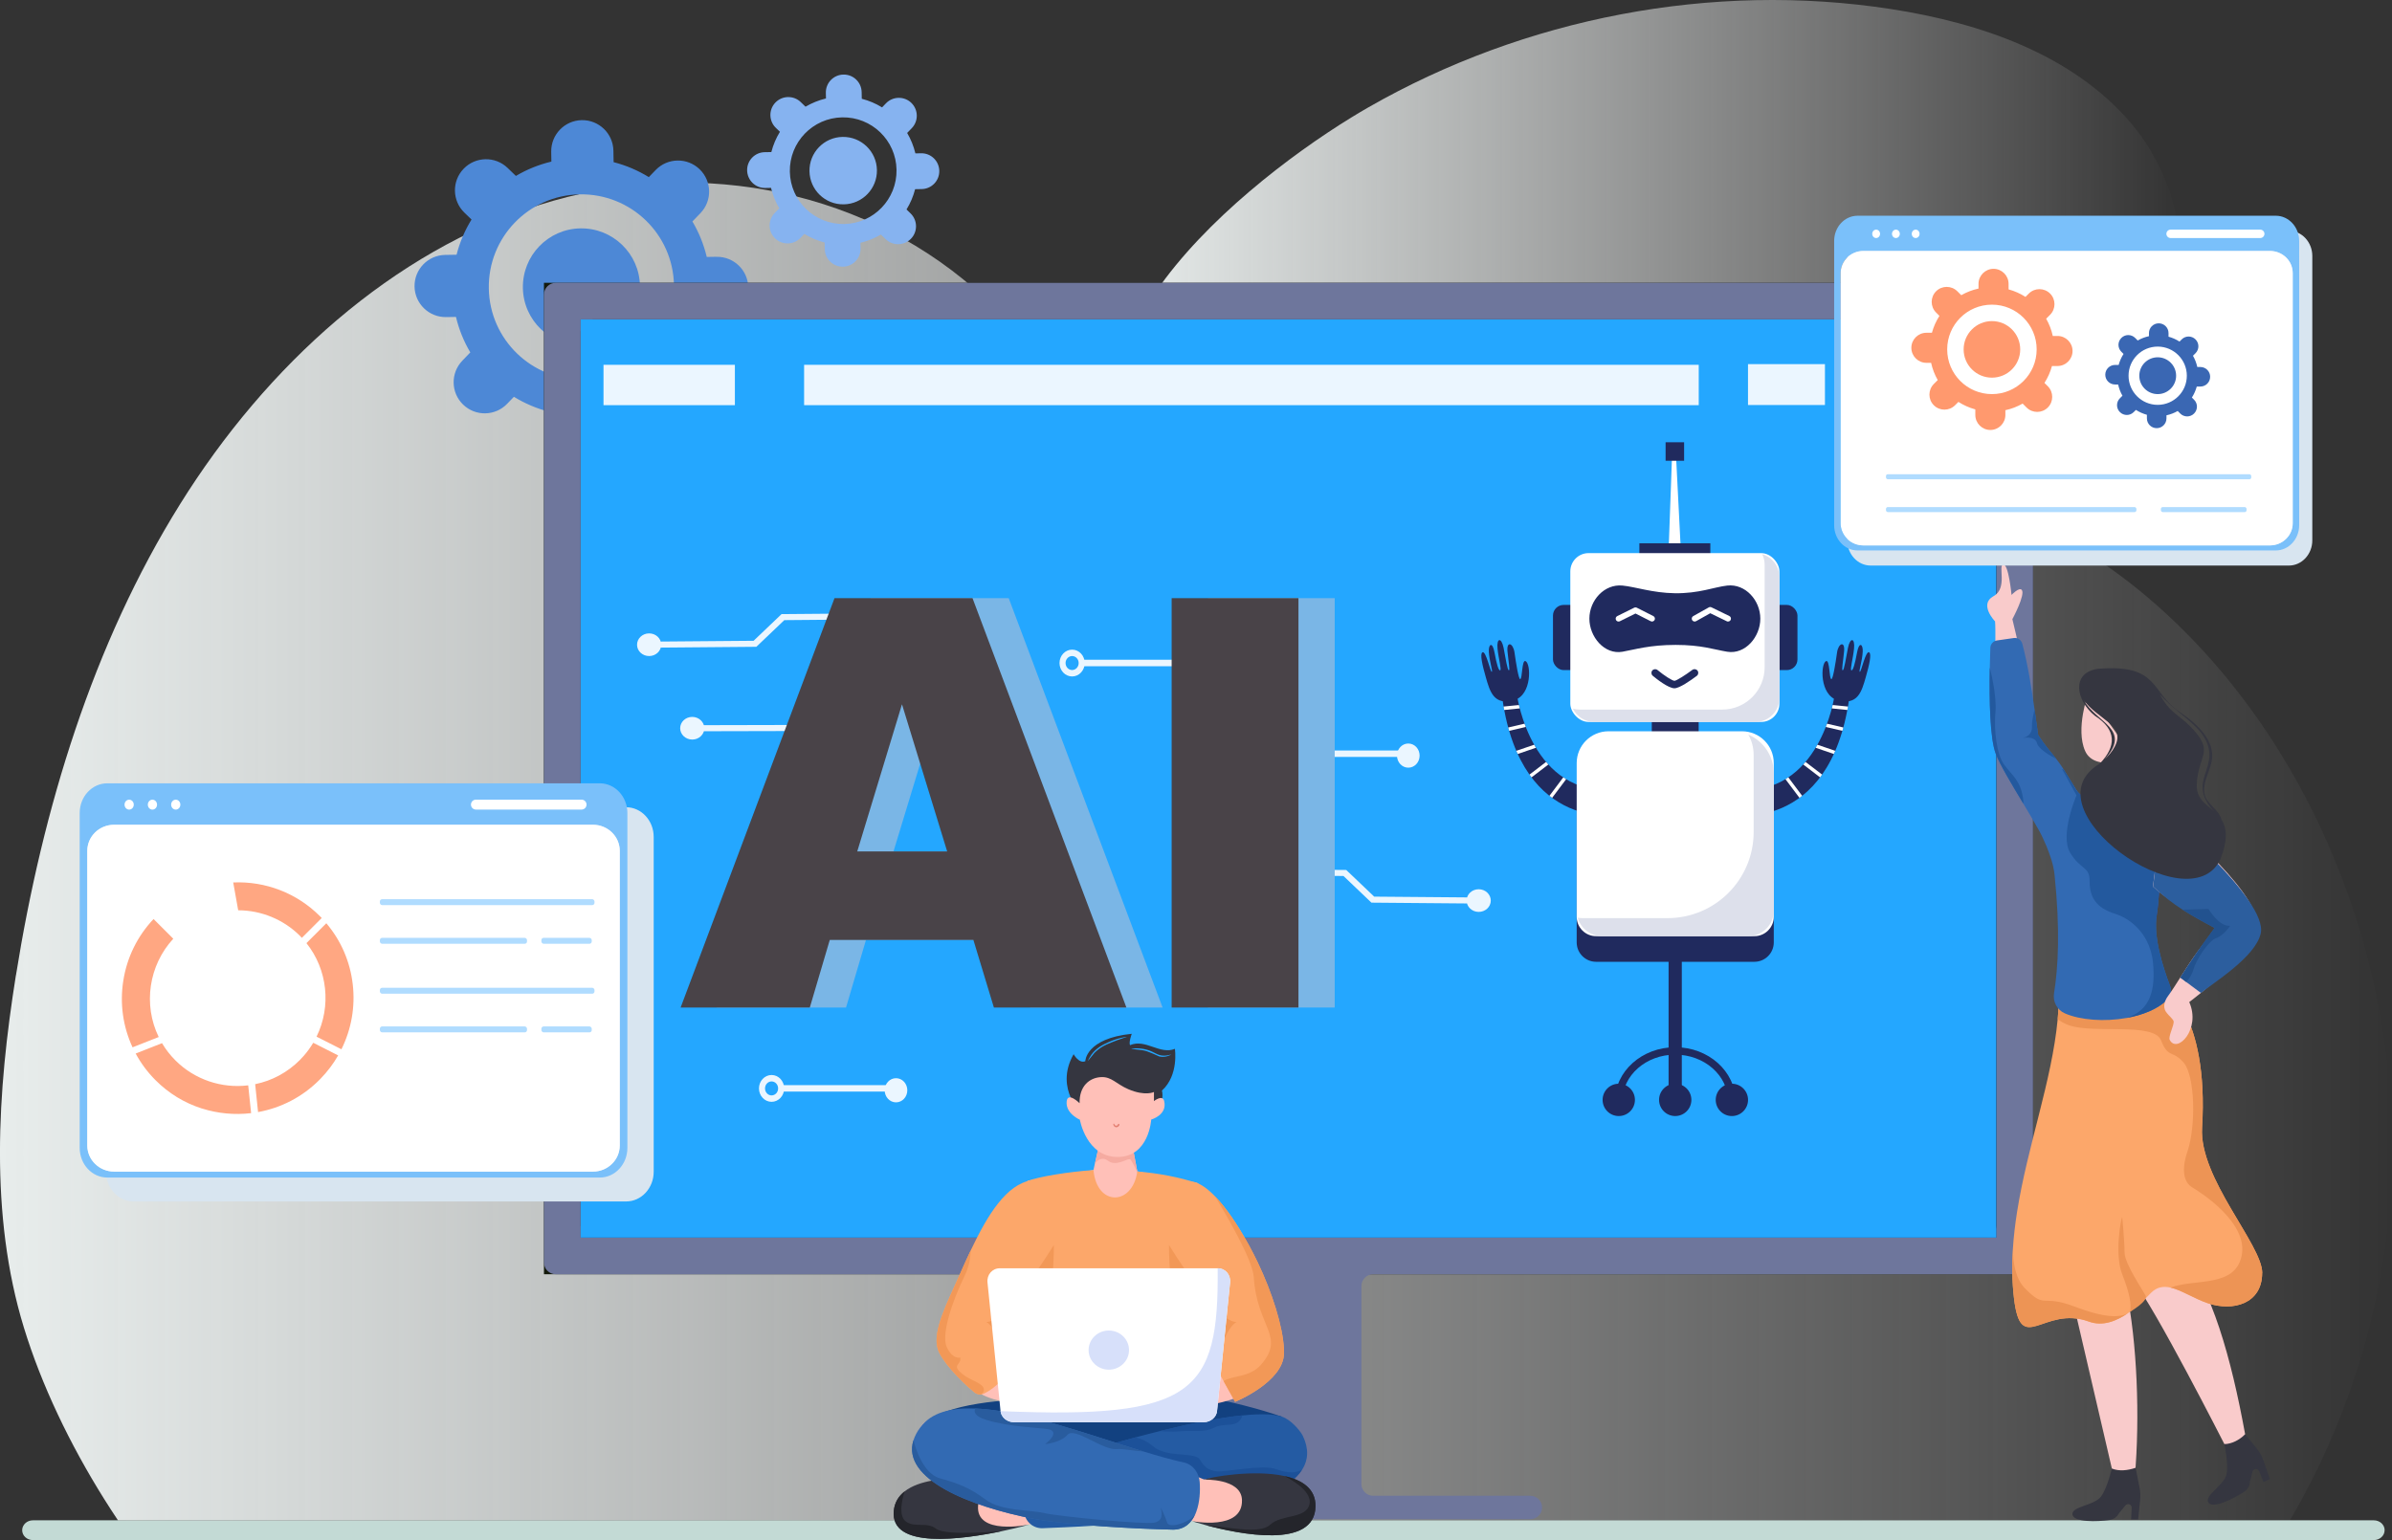 <?xml version="1.0" encoding="UTF-8"?>
<svg xmlns="http://www.w3.org/2000/svg" xmlns:xlink="http://www.w3.org/1999/xlink" viewBox="0 0 591.91 381.22">
  <rect x="0" y="0" width="591.91" height="381.22" fill="#333333" stroke="none"/>
  <defs>
    <style>
      .cls-1 {
        fill: #326ab3;
      }

      .cls-2 {
        fill: #dde0eb;
      }

      .cls-3 {
        fill: #3a67b3;
      }

      .cls-4 {
        fill: #24252b;
      }

      .cls-5 {
        fill: #23599e;
      }

      .cls-6 {
        fill: #7ab6e6;
      }

      .cls-7 {
        fill: url(#linear-gradient-2);
      }

      .cls-8 {
        fill: #c4626e;
      }

      .cls-9 {
        fill: #ffc0b8;
      }

      .cls-10 {
        fill: #fff;
      }

      .cls-11 {
        fill: #3e3279;
      }

      .cls-12 {
        fill: #7ac0fa;
      }

      .cls-13 {
        fill: #141a0c;
      }

      .cls-14 {
        fill: #86b3f0;
      }

      .cls-15, .cls-16 {
        fill: #ebf6ff;
      }

      .cls-17 {
        fill: #f5aba1;
      }

      .cls-18 {
        fill: #202a5e;
      }

      .cls-19 {
        fill: #b0dcff;
      }

      .cls-20 {
        fill: #245ba3;
      }

      .cls-21 {
        fill: #295c9e;
      }

      .cls-22 {
        fill: #1c5199;
      }

      .cls-23 {
        fill: #f9cbcb;
      }

      .cls-24 {
        isolation: isolate;
      }

      .cls-25 {
        fill: #4d88d6;
      }

      .cls-26 {
        fill: #124180;
      }

      .cls-27 {
        fill: #c3dad5;
      }

      .cls-28 {
        fill: #22528f;
      }

      .cls-29 {
        fill: #494348;
      }

      .cls-30 {
        fill: #6e769c;
      }

      .cls-31 {
        fill: #fca76a;
      }

      .cls-16 {
        mix-blend-mode: screen;
      }

      .cls-32 {
        fill: #d8e5f0;
        mix-blend-mode: multiply;
      }

      .cls-33 {
        fill: #2c5e9e;
      }

      .cls-34 {
        fill: #24a7ff;
      }

      .cls-35 {
        fill: #d7e0fa;
      }

      .cls-36 {
        fill: #ff996e;
      }

      .cls-37 {
        fill: #ed9455;
      }

      .cls-38 {
        fill: #e37f72;
      }

      .cls-39 {
        fill: url(#linear-gradient);
      }

      .cls-40 {
        fill: #ffa782;
      }

      .cls-41 {
        fill: #f29857;
      }

      .cls-42 {
        fill: #353640;
      }
    </style>
    <linearGradient id="linear-gradient" x1="-3441.99" y1="68.97" x2="-3705.67" y2="68.97" gradientTransform="translate(-3165.95) rotate(-180) scale(1 -1)" gradientUnits="userSpaceOnUse">
      <stop offset="0" stop-color="#e8edec"/>
      <stop offset="1" stop-color="#fff" stop-opacity="0"/>
    </linearGradient>
    <linearGradient id="linear-gradient-2" x1="-3165.95" y1="210.77" x2="-3757.86" y2="210.77" xlink:href="#linear-gradient"/>
  </defs>
  <g class="cls-24">
    <g id="Layer_2" data-name="Layer 2">
      <g id="Responsible_Use_of_Generative_AI" data-name="Responsible Use of Generative AI">
        <g>
          <g>
            <path class="cls-27" d="M590.08,378.77c0,.69-.3,1.29-.79,1.74-.48.43-1.13.7-1.86.7H8.14c-1.47,0-2.65-1.08-2.65-2.45,0-.67.3-1.28.78-1.73.48-.44,1.14-.71,1.87-.71h579.29c1.47,0,2.66,1.1,2.66,2.44Z"/>
            <path class="cls-39" d="M484.51,104.92c-16.07-.88-32.06-4.63-48.1-3.29-17.17,1.43-33.3,8.62-48.82,16.11-15.52,7.49-31.09,15.5-48.02,18.78-16.93,3.28-35.78,1.19-49.07-9.81-40.49-33.49,13.84-79.18,43.94-97.66h0c1.41-.87,2.78-1.68,4.07-2.42C377.27,4.39,423.74-4.59,467.92,2.24c22.1,3.42,44.78,11.16,59.34,28.16,14.55,17.02,17.74,45.16,2.12,61.19-11.25,11.55-28.8,14.21-44.88,13.33Z"/>
            <path class="cls-7" d="M3.95,241.4c6.61-41.32,19.06-82.03,40.58-116.56,21.51-34.54,52.62-62.59,89.02-74.13,36.4-11.54,78.01-5.12,107.71,20.89,20.11,17.61,33.68,42.58,50.56,63.97,16.87,21.38,39.86,40.33,65.45,38.75,34.56-2.12,58.97-39.76,92.33-50,27.35-8.39,56.99,3.2,79.84,21.87,40.97,33.49,65.18,90.71,62.24,147.05-1.42,27.44-9.27,54.26-22.04,77.79-.97,1.78-1.97,3.55-3,5.3H29.2c-1.17-1.74-2.31-3.52-3.43-5.3-8.53-13.62-15.52-28.26-19.85-42.39-8.58-28.01-6.56-58.6-1.98-87.25Z"/>
          </g>
          <g>
            <g>
              <path class="cls-25" d="M177.32,63.56l-2.43.04c-.75-3.13-1.95-6.09-3.55-8.78l1.98-2.05c2.95-3.06,2.86-7.93-.2-10.88-3.06-2.95-7.93-2.86-10.88.2l-1.69,1.75c-2.68-1.65-5.6-2.91-8.71-3.7,0,0,0,0,0,0l-.05-2.84c-.08-4.25-3.58-7.63-7.83-7.56-4.25.08-7.63,3.58-7.56,7.83l.04,2.43c-3.13.75-6.09,1.95-8.78,3.55l-2.05-1.98c-3.06-2.95-7.93-2.86-10.88.2-2.95,3.06-2.86,7.93.2,10.88l1.75,1.69c-1.65,2.68-2.91,5.6-3.7,8.71,0,0,0,0,0,0l-2.84.05c-4.25.08-7.63,3.58-7.56,7.83.08,4.25,3.58,7.63,7.83,7.56l2.42-.04c.75,3.13,1.95,6.09,3.55,8.78l-1.97,2.05c-2.95,3.06-2.86,7.93.2,10.88,3.06,2.95,7.93,2.86,10.88-.2l1.68-1.74s0,0,0,0c2.68,1.64,5.61,2.9,8.72,3.7l.05,2.84c.08,4.25,3.58,7.63,7.83,7.56,4.25-.08,7.63-3.58,7.56-7.83l-.04-2.42c3.13-.75,6.09-1.95,8.78-3.55l2.05,1.97c3.06,2.95,7.93,2.86,10.88-.2,2.95-3.06,2.86-7.93-.2-10.88l-1.74-1.68s0,0,0,0c1.64-2.68,2.9-5.61,3.7-8.72l2.84-.05c4.25-.08,7.63-3.58,7.56-7.83-.08-4.25-3.58-7.63-7.83-7.56ZM166.78,70.61c.23,12.65-9.85,23.1-22.5,23.32-12.65.23-23.1-9.85-23.32-22.5-.23-12.66,9.85-23.1,22.5-23.32,12.65-.23,23.1,9.84,23.32,22.5Z"/>
              <path class="cls-25" d="M129.39,71.28c.14,8,6.74,14.36,14.74,14.22,8-.14,14.37-6.74,14.23-14.74-.14-8-6.75-14.37-14.75-14.23-8,.14-14.36,6.75-14.22,14.75Z"/>
            </g>
            <g>
              <path class="cls-14" d="M227.92,37.94l-1.4.03c-.43-1.8-1.13-3.51-2.04-5.06l1.14-1.18c1.7-1.76,1.65-4.57-.11-6.27-1.76-1.7-4.57-1.65-6.27.11l-.97,1.01c-1.54-.95-3.23-1.67-5.02-2.13,0,0,0,0,0,0l-.03-1.64c-.04-2.45-2.06-4.4-4.51-4.35-2.45.04-4.4,2.06-4.35,4.51l.03,1.4c-1.8.43-3.51,1.13-5.06,2.04l-1.18-1.14c-1.76-1.7-4.57-1.65-6.27.11-1.7,1.76-1.65,4.57.11,6.27l1.01.97c-.95,1.54-1.67,3.23-2.13,5.02,0,0,0,0,0,0l-1.64.03c-2.45.04-4.4,2.06-4.35,4.51s2.06,4.4,4.51,4.35l1.4-.03c.43,1.8,1.13,3.51,2.04,5.06l-1.14,1.18c-1.7,1.76-1.65,4.57.11,6.27,1.76,1.7,4.57,1.65,6.27-.11l.97-1s0,0,0,0c1.54.95,3.23,1.67,5.02,2.13l.03,1.63c.04,2.45,2.06,4.4,4.51,4.35,2.45-.04,4.4-2.06,4.35-4.51l-.03-1.4c1.8-.43,3.51-1.13,5.06-2.04l1.18,1.14c1.76,1.7,4.57,1.65,6.27-.11,1.7-1.76,1.65-4.57-.11-6.27l-1-.97s0,0,0,0c.95-1.54,1.67-3.23,2.13-5.02l1.63-.03c2.45-.04,4.4-2.06,4.35-4.51-.04-2.45-2.06-4.4-4.51-4.35ZM221.85,42.01c.13,7.29-5.67,13.31-12.96,13.44-7.29.13-13.31-5.67-13.44-12.96-.13-7.29,5.67-13.31,12.96-13.44,7.29-.13,13.31,5.67,13.44,12.96Z"/>
              <path class="cls-14" d="M200.31,42.39c.08,4.61,3.88,8.28,8.49,8.19,4.61-.08,8.28-3.88,8.2-8.49-.08-4.61-3.89-8.28-8.5-8.2-4.61.08-8.28,3.89-8.19,8.5Z"/>
            </g>
            <g>
              <rect class="cls-13" x="134.6" y="70" width="368.48" height="245.41"/>
              <path class="cls-30" d="M503.08,312.5V72.91c0-1.6-1.3-2.9-2.9-2.9H137.51c-1.6,0-2.9,1.3-2.9,2.9v239.6c0,1.6,1.3,2.9,2.9,2.9h160.4c1.6,0,2.9,1.3,2.9,2.9v49.03c0,1.6-1.3,2.9-2.9,2.9h-38.9c-1.6,0-2.9,1.3-2.9,2.9h0c0,1.6,1.3,2.9,2.9,2.9h119.68c1.6,0,2.9-1.3,2.9-2.9h0c0-1.6-1.3-2.9-2.9-2.9h-38.9c-1.6,0-2.9-1.3-2.9-2.9v-49.03c0-1.6,1.3-2.9,2.9-2.9h160.4c1.6,0,2.9-1.3,2.9-2.9ZM146.6,79.06h344.49c1.6,0,2.9,1.3,2.9,2.9v221.47c0,1.6-1.3,2.9-2.9,2.9H146.6c-1.6,0-2.9-1.3-2.9-2.9V81.97c0-1.6,1.3-2.9,2.9-2.9Z"/>
              <rect class="cls-18" x="143.69" y="79.06" width="350.3" height="227.28"/>
              <rect class="cls-34" x="143.69" y="79.06" width="350.3" height="227.28"/>
              <g>
                <path class="cls-15" d="M205.47,180.18c0,.41-.61.75-1.35.75l-30.06.07c-.75,0-1.36-.33-1.36-.75,0-.41.61-.75,1.35-.75l30.06-.07c.75,0,1.36.33,1.36.75Z"/>
                <path class="cls-15" d="M171.31,183.06c-1.65,0-2.99-1.25-3-2.8,0-1.55,1.33-2.81,2.98-2.81,1.65,0,2.99,1.25,3,2.8,0,1.55-1.33,2.81-2.98,2.81Z"/>
              </g>
              <g>
                <path class="cls-15" d="M314.24,215.93c0-.41.36-.75.81-.74l18.08.15,6.92,6.6,22.87.19c.44,0,.8.34.79.76,0,.41-.36.75-.81.74l-23.53-.2-6.92-6.6-17.42-.15c-.44,0-.8-.34-.79-.76Z"/>
                <path class="cls-15" d="M365.93,220.11c1.65.01,2.98,1.28,2.97,2.83s-1.36,2.79-3.01,2.78c-1.65-.01-2.98-1.28-2.97-2.83s1.36-2.79,3.01-2.78Z"/>
              </g>
              <g>
                <path class="cls-15" d="M212.29,152.6c0-.41-.36-.75-.81-.74l-18.08.15-6.92,6.6-22.87.19c-.44,0-.8.34-.79.76,0,.41.36.75.81.74l23.53-.2,6.92-6.6,17.42-.15c.44,0,.8-.34.79-.76Z"/>
                <path class="cls-15" d="M160.61,156.78c-1.65.01-2.98,1.28-2.97,2.83s1.36,2.79,3.01,2.78c1.65-.01,2.98-1.28,2.97-2.83s-1.36-2.79-3.01-2.78Z"/>
              </g>
              <g>
                <path class="cls-15" d="M219.61,270.2h-25.75c-.41,0-.75-.36-.75-.8s.34-.8.75-.8h25.75c.41,0,.75.36.75.8s-.34.8-.75.8Z"/>
                <path class="cls-15" d="M218.92,269.87c0-1.65,1.25-2.99,2.8-2.99s2.8,1.34,2.8,2.99-1.25,2.99-2.8,2.99-2.8-1.34-2.8-2.99Z"/>
                <path class="cls-15" d="M190.93,272.73c-1.72,0-3.12-1.49-3.12-3.32s1.4-3.32,3.12-3.32,3.12,1.49,3.12,3.32-1.4,3.32-3.12,3.32ZM190.93,267.68c-.89,0-1.62.77-1.62,1.73s.73,1.73,1.62,1.73,1.62-.77,1.62-1.73-.73-1.73-1.62-1.73Z"/>
              </g>
              <g>
                <path class="cls-15" d="M346.39,187.36h-25.75c-.41,0-.75-.36-.75-.8s.34-.8.75-.8h25.75c.41,0,.75.36.75.8s-.34.8-.75.8Z"/>
                <path class="cls-15" d="M345.69,187.03c0-1.65,1.25-2.99,2.8-2.99s2.8,1.34,2.8,2.99-1.25,2.99-2.8,2.99-2.8-1.34-2.8-2.99Z"/>
                <path class="cls-15" d="M317.7,189.89c-1.72,0-3.12-1.49-3.12-3.32s1.4-3.32,3.12-3.32,3.12,1.49,3.12,3.32-1.4,3.32-3.12,3.32ZM317.7,184.84c-.89,0-1.62.77-1.62,1.73s.73,1.73,1.62,1.73,1.62-.77,1.62-1.73-.73-1.73-1.62-1.73Z"/>
              </g>
              <g>
                <path class="cls-15" d="M293.99,164.91h-25.75c-.41,0-.75-.36-.75-.8s.34-.8.75-.8h25.75c.41,0,.75.36.75.8s-.34.8-.75.8Z"/>
                <ellipse class="cls-15" cx="296.09" cy="164.58" rx="2.8" ry="2.99"/>
                <path class="cls-15" d="M265.3,167.44c-1.72,0-3.12-1.49-3.12-3.32s1.4-3.32,3.12-3.32,3.12,1.49,3.12,3.32-1.4,3.32-3.12,3.32ZM265.3,162.39c-.89,0-1.62.77-1.62,1.73s.73,1.73,1.62,1.73,1.62-.77,1.62-1.73-.73-1.73-1.62-1.73Z"/>
              </g>
              <g>
                <rect class="cls-16" x="149.34" y="90.3" width="32.51" height="9.99"/>
                <rect class="cls-16" x="198.98" y="90.3" width="221.38" height="9.99"/>
                <rect class="cls-16" x="432.55" y="90.13" width="19.04" height="10.12"/>
                <rect class="cls-16" x="458.56" y="90.27" width="23.64" height="2.18"/>
                <rect class="cls-16" x="458.56" y="94.44" width="23.64" height="2.18"/>
                <rect class="cls-16" x="458.56" y="98.61" width="23.64" height="2.18"/>
              </g>
              <g>
                <rect class="cls-18" x="408.74" y="176.57" width="11.6" height="7.37"/>
                <rect class="cls-18" x="412.9" y="227.23" width="3.27" height="42.4"/>
                <g>
                  <polygon class="cls-10" points="412.76 140.26 413.78 112.05 414.7 112.05 416.13 140.23 412.76 140.26"/>
                  <rect class="cls-18" x="405.67" y="134.48" width="17.56" height="11.05"/>
                  <rect class="cls-18" x="412.16" y="109.47" width="4.58" height="4.58"/>
                  <rect class="cls-18" x="434.71" y="149.73" width="10.08" height="16.14" rx="2.64" ry="2.64"/>
                  <rect class="cls-18" x="384.29" y="149.73" width="10.08" height="16.14" rx="2.64" ry="2.64"/>
                  <rect class="cls-10" x="388.58" y="136.91" width="51.74" height="41.79" rx="4.52" ry="4.52"/>
                  <path class="cls-2" d="M436.05,137.16c.39.79.62,1.68.62,2.63v25.36c0,5.79-4.7,10.49-10.49,10.49h-35.31c-.58,0-1.14-.09-1.67-.24.97,1.96,2.98,3.31,5.32,3.31h39.86c3.28,0,5.94-2.66,5.94-5.94v-29.91c0-2.7-1.8-4.97-4.26-5.69Z"/>
                  <path class="cls-18" d="M414.37,170.37c-1.55,0-4.52-2.37-5.39-3.1-.39-.33-.44-.91-.12-1.3.33-.39.91-.44,1.3-.12,1.71,1.42,3.68,2.67,4.21,2.67.55-.06,2.72-1.44,4.4-2.7.41-.31.98-.22,1.29.18.31.41.22.98-.18,1.29-1.53,1.15-4.28,3.07-5.5,3.07Z"/>
                  <g>
                    <path class="cls-18" d="M427.41,161.32c-3.32-.54-6.33-1.69-12.77-1.69s-9.98,1.13-13.15,1.69c-4.45.79-8.19-3.67-8.19-8.19h0c0-4.52,3.69-8.63,8.19-8.19,3.22.31,7.43,1.82,12.96,1.9,5.99.08,9.69-1.53,12.96-1.9,4.5-.5,8.19,3.67,8.19,8.19h0c0,4.52-3.73,8.92-8.19,8.19Z"/>
                    <path class="cls-10" d="M400.52,153.85c-.26,0-.52-.15-.64-.4-.18-.36-.03-.79.33-.96l4.18-2.07c.2-.1.44-.1.64,0l4.09,2.07c.35.18.5.61.32.96-.18.35-.61.5-.96.32l-3.77-1.91-3.86,1.91c-.1.05-.21.07-.32.07Z"/>
                    <path class="cls-10" d="M427.62,153.85c-.11,0-.21-.02-.31-.07l-4.1-1.99-3.51,1.97c-.34.19-.78.07-.98-.28-.19-.35-.07-.78.28-.98l3.84-2.15c.2-.12.45-.12.66-.02l4.43,2.15c.36.17.5.6.33.96-.12.26-.38.4-.65.4Z"/>
                  </g>
                </g>
                <g>
                  <path class="cls-18" d="M453.92,172.36s-3.54,24.99-24.2,23.05l-1.6,6.29s24.64,4.86,29.46-28.69l-3.66-.65Z"/>
                  <g>
                    <path class="cls-10" d="M457.13,175.74l-3.84-.39c.08-.3.15-.58.21-.84l3.79.38c-.05.28-.1.57-.15.85Z"/>
                    <path class="cls-10" d="M456.14,180.08c-.07.28-.15.55-.23.82l-4.11-.96c.11-.28.21-.54.31-.81l4.03.94Z"/>
                    <path class="cls-10" d="M454.14,185.85c-.11.27-.23.53-.35.78l-4.5-1.54c.15-.25.3-.5.44-.75l4.42,1.51Z"/>
                    <path class="cls-10" d="M450.89,191.73c-.16.23-.33.46-.5.69l-4.16-3.18c.19-.21.38-.42.56-.64l4.1,3.13Z"/>
                    <path class="cls-10" d="M431.81,201.94c-.29,0-.58,0-.84,0l-.13-6.45c.28.02.56.03.84.03l.14,6.43Z"/>
                    <path class="cls-10" d="M438.72,200.82c-.27.09-.54.17-.81.24l-1.16-6.09c.27-.06.55-.13.81-.21l1.16,6.07Z"/>
                    <path class="cls-10" d="M445.95,196.98h0c-.22.18-.44.35-.66.51l-3.47-4.62c.25-.15.48-.3.71-.45l3.42,4.56Z"/>
                  </g>
                  <path class="cls-18" d="M454.65,173.3c-4.41-1.3-4.15-9.05-2.79-9.66.96-.43.75,4.45,1.33,4.46.39,0,1.02-3.9,1.4-6.6.32-2.31,1.98-2.93,1.74-.32-.25,2.66-.67,4.75-.35,4.73.39-.03.75-2.78,1.31-5.56.54-2.65,1.77-2.48,1.5.21-.25,2.49-1.06,5.25-.65,5.36.38.11.86-1.46,1.39-4.38.51-2.84,1.5-2.1,1.41-.28-.11,2.45-1.05,4.92-.72,5.03.34.12,1.44-5.37,2.32-4.81.64.41,0,3.2-.86,6.19-1,3.51-2,7.09-7.02,5.61Z"/>
                </g>
                <g>
                  <path class="cls-18" d="M375.44,172.36s3.54,24.99,24.2,23.05l1.6,6.29s-24.64,4.86-29.46-28.69l3.66-.65Z"/>
                  <g>
                    <path class="cls-10" d="M372.23,175.74l3.84-.39c-.08-.3-.15-.58-.21-.84l-3.79.38c.05.28.1.57.15.85Z"/>
                    <path class="cls-10" d="M373.22,180.08c.07.28.15.55.23.82l4.11-.96c-.11-.28-.21-.54-.31-.81l-4.03.94Z"/>
                    <path class="cls-10" d="M375.22,185.85c.11.27.23.53.35.78l4.5-1.54c-.15-.25-.3-.5-.44-.75l-4.42,1.51Z"/>
                    <path class="cls-10" d="M378.48,191.73c.16.23.33.46.5.69l4.16-3.18c-.19-.21-.38-.42-.56-.64l-4.1,3.13Z"/>
                    <path class="cls-10" d="M397.55,201.94c.29,0,.58,0,.84,0l.13-6.45c-.28.02-.56.03-.84.03l-.14,6.43Z"/>
                    <path class="cls-10" d="M390.64,200.82c.27.09.54.17.81.24l1.16-6.09c-.27-.06-.55-.13-.81-.21l-1.16,6.07Z"/>
                    <path class="cls-10" d="M383.42,196.98h0c.22.18.44.35.66.51l3.47-4.62c-.25-.15-.48-.3-.71-.45l-3.42,4.56Z"/>
                  </g>
                  <path class="cls-18" d="M374.71,173.3c4.41-1.3,4.15-9.05,2.79-9.66-.96-.43-.75,4.45-1.33,4.46-.39,0-1.02-3.9-1.4-6.6-.32-2.31-1.98-2.93-1.74-.32.25,2.66.67,4.75.35,4.73-.39-.03-.75-2.78-1.31-5.56-.54-2.65-1.77-2.48-1.5.21.25,2.49,1.06,5.25.65,5.36-.38.11-.86-1.46-1.39-4.38-.51-2.84-1.5-2.1-1.41-.28.11,2.45,1.05,4.92.72,5.03-.34.12-1.44-5.37-2.32-4.81-.64.41,0,3.2.86,6.19,1,3.51,2,7.09,7.02,5.61Z"/>
                </g>
                <path class="cls-18" d="M398.02,187.35h33.04c4.34,0,7.87,3.52,7.87,7.87v38.05c0,2.65-2.15,4.8-4.8,4.8h-39.17c-2.65,0-4.8-2.15-4.8-4.8v-38.05c0-4.34,3.52-7.87,7.87-7.87Z"/>
                <path class="cls-10" d="M398.02,181.01h33.04c4.34,0,7.87,3.52,7.87,7.87v38.05c0,2.65-2.15,4.8-4.8,4.8h-39.17c-2.65,0-4.8-2.15-4.8-4.8v-38.05c0-4.34,3.52-7.87,7.87-7.87Z"/>
                <path class="cls-2" d="M432.64,181.84c.83,1.49,1.31,3.21,1.31,5.03v19.07c0,11.78-9.55,21.32-21.32,21.32h-21.14c-.37,0-.73-.04-1.09-.1.75,2.64,3.18,4.57,6.06,4.57h36.16c3.48,0,6.3-2.82,6.3-6.3v-34.08c0-4.27-2.59-7.93-6.28-9.51Z"/>
                <circle class="cls-18" cx="414.54" cy="272.25" r="4"/>
                <circle class="cls-18" cx="428.56" cy="272.25" r="4"/>
                <circle class="cls-18" cx="400.57" cy="272.25" r="4"/>
                <path class="cls-18" d="M429.45,272.54h-1.84c0-6.33-5.86-11.49-13.07-11.49s-13.07,5.15-13.07,11.49h-1.84c0-7.35,6.69-13.33,14.91-13.33s14.91,5.98,14.91,13.33Z"/>
              </g>
              <g>
                <path class="cls-6" d="M249.84,232.66h-35.55l-4.94,16.73h-31.97l38.08-101.33h34.15l38.08,101.33h-32.79l-5.07-16.73ZM243.35,210.75l-11.18-36.42-11.07,36.42h22.25Z"/>
                <path class="cls-6" d="M298.9,148.06h31.38v101.33h-31.38v-101.33Z"/>
              </g>
              <g>
                <path class="cls-29" d="M240.88,232.66h-35.55l-4.94,16.73h-31.97l38.08-101.33h34.15l38.08,101.33h-32.79l-5.07-16.73ZM234.38,210.75l-11.18-36.42-11.07,36.42h22.25Z"/>
                <path class="cls-29" d="M289.93,148.06h31.38v101.33h-31.38v-101.33Z"/>
              </g>
            </g>
            <g>
              <path class="cls-23" d="M516.22,244.93s.95,58.99,11.72,72.17c5.2,6.36,22.5,40.37,22.5,40.37,1.94.27,3.74-.12,5.13-2.44-3.52-19.26-8.23-35.74-15.81-45.32-3.96-27.16,7.65-39.01-5.16-64.76h-18.39Z"/>
              <path class="cls-23" d="M511.6,244.93c-4.54,28.31-2.9,44.44.67,73.98.04.3.09.6.16.9l10.52,45.24,5.3.73c1.34-14.95.56-33.75-2.08-46.39,1.96-36.86,20.51-47.12,3.25-74.44h-17.82Z"/>
              <path class="cls-31" d="M559.78,315.09c0,7.65-7.24,9.61-13.47,7.49-3.42-1.17-6.48-3.25-9.19-3.87-1.77-.4-3.4-.17-4.88,1.34-1.61,1.69-3.51,3.5-5.57,4.94-3.03,2.1-6.41,3.37-9.77,2.14-11.29-4.12-16.84,8.83-18.54-5.85-.47-4.06-.52-8.13-.26-12.19.19-3,.54-5.99,1.01-8.98,2.57-16.39,8.64-32.55,10.07-47.84.29-3.05.39-6.05.25-9.02l25.93.52s11.29,7.17,9.55,35.37c-.77,12.51,14.89,28.96,14.89,35.96Z"/>
              <path class="cls-37" d="M559.78,315.09c0,7.65-7.24,9.61-13.47,7.49-3.42-1.17-6.48-3.25-9.19-3.87,5.89-2.27,15.92.1,17.58-7.86,1.71-8.14-10.01-15.63-12.21-16.93-2.2-1.3-2.69-4.47-1.22-8.81,2.2-6.5,1.87-18.79-.88-22.04-2.75-3.25-3.85-.99-5.63-5.55-1.79-4.56-16.61-1.55-22.8-3.75-1.13-.4-2.05-.93-2.78-1.51.29-3.05.39-6.05.25-9.02l25.93.52s11.29,7.17,9.55,35.37c-.77,12.51,14.89,28.96,14.89,35.96Z"/>
              <path class="cls-23" d="M516.06,199.21l-6.45,13.66s-.22-.35-.59-.96c-2.46-3.99-11.79-19.26-14.16-25.35-1.9-4.9-.8-29.08-1.18-32.76,0,0-4.09-4.2-.38-6.23,3.57-1.95,1.06-7.66,2.4-7.84,1.34-.18,2.06,7.53,2.06,7.53,0,0,1.9-2.01,2.53-1.24.96,1.14-2.32,7.24-2.32,7.24-.04-.12,4.95,20.13,5.69,28.98,3.98,4.13,8.15,10.18,12.38,16.98Z"/>
              <path class="cls-11" d="M533.86,244.38l-23.01-.02c1.2-5.23,4.14-8.02-.17-19.89-1.8-4.94-2.11-9.12-1.65-12.57,1.14-8.57,7.04-12.69,7.04-12.69l5.52-3.1h6.75s6.78,4.82,6.78,4.82c0,0-.35,19.06-1.41,25.58-.93,5.75-2.03,12.31.16,17.87Z"/>
              <path class="cls-1" d="M536.23,247.52c-2.35,2.28-6.05,3.75-10.04,4.46-5.41.97-11.36.54-15.22-1.14-1.94-.84-3.03-2.91-2.69-4.99,1.04-6.5,1.54-15.61.13-29.31-.25-2.48-1.1-4.87-2.04-7.18-.57-1.39-1.22-2.75-1.96-4.07-1.1-1.97-2.41-4.15-3.72-6.35-2.82-4.71-5.71-9.48-6.81-12.3-1.47-3.79-1.65-13.3-1.5-21.36.03-1.74.08-3.4.14-4.93.03-.92.72-1.69,1.63-1.82l4.17-.6c.96-.14,1.86.47,2.11,1.41,1.37,5.21,2.2,10.4,3.03,16.27.29,2.01.57,4.11.89,6.32,1.65,2.58,3.07,4.11,4.49,5.93.6.77,1.21,1.6,1.83,2.59,1,1.59,2.01,3.25,3.06,4.98,1.29,2.12,4.02,2.83,6.17,1.62l1.67-.94h6.75s6.78,4.82,6.78,4.82c0,0-.35,19.06-1.41,25.58-.84,5.2,1.28,12.2,3.32,17.6.45,1.19.13,2.52-.78,3.41Z"/>
              <path class="cls-5" d="M536.23,247.52c-2.35,2.28-6.05,3.75-10.04,4.46,6.17-1.96,7.18-7.32,6.58-13.67-.6-6.35-4.77-10.67-9.41-12.13-4.64-1.46-6.27-4.07-6.27-7.98s-2.11-2.69-4.8-7.08c-2.69-4.4,1.55-14.25,1.55-14.25l-3.58-6.51s.15.04.42.1c1,1.59,2.01,3.25,3.06,4.98,1.29,2.12,4.02,2.83,6.17,1.62l1.67-.94h6.75s6.78,4.82,6.78,4.82c0,0-.35,19.06-1.41,25.58-.84,5.2,1.28,12.2,3.32,17.6.45,1.19.13,2.52-.78,3.41Z"/>
              <path class="cls-23" d="M558.37,228.74c-.01.09-.01.2-.04.3-.22,1.85-1.39,3.96-2.99,6.1-3.05,4.05-7.72,8.17-10.72,10.63-1.72,1.4-2.88,2.27-2.88,2.27,2.97,6.72-3.05,12.89-4.84,9.34-.37-.77.99-3.39.99-4.44,0-.65-1.14-1.37-1.93-2.52-.89-1.31-.14-2.94.41-3.71,1.06-1.45,2.09-3.08,3.15-4.75,2.83-4.45,5.85-9.28,10.07-12.54-7.12-3.79-11.92-5.49-16.83-9.98l2.34-18.52s23.86,19.31,23.26,27.81Z"/>
              <path class="cls-33" d="M559.43,231.04c-1.28,5.84-11.8,12.27-14.8,14.74l-3.64-2.71-1.46-1.09c2.83-4.45,4.68-7.11,8.48-12.29-3.29-1.75-5.74-3.11-7.91-4.51-2.53-1.63-4.68-3.3-7.32-5.72l2.33-18.51s26.15,21.79,24.32,30.1Z"/>
              <path class="cls-28" d="M551.86,229.15s-1.55,2.4-3.45,3.05c-1.9.65-4.97,5.32-5.67,7.87-.33,1.21-1.07,2.24-1.75,2.99l-1.46-1.09c2.83-4.45,4.68-7.11,8.48-12.29-3.29-1.75-5.74-3.11-7.91-4.51l6.39-.19s2.66,4.5,5.38,4.17Z"/>
              <path class="cls-23" d="M516.71,171.69s-3.16,8.73-.74,14.19c2.42,5.46,12.12,1.71,12.12,1.71l-11.39-15.89Z"/>
              <polygon class="cls-23" points="523.05 187.91 521.58 196.11 528.32 196.12 528.1 187.58 523.05 187.91"/>
              <path class="cls-42" d="M528.47,363.31l.86,4.39c.3,1.2.39,2.44.25,3.67l-.49,4.74h-1.74s.15-3.01.15-3.01c-.08-.78-1.05-1.07-1.55-.47l-1.62,1.97c-.47.88-1.32,1.5-2.31,1.64-3.02.43-8.91.61-9.18-1.36-.28-2.03,5.44-2.2,7.08-4.46,1.59-2.19,2.66-6.92,2.66-6.92,1.8.72,3.91.49,5.89-.18Z"/>
              <path class="cls-42" d="M555.57,355.02l2.77,3.38c.78.96,1.39,2.04,1.79,3.21l1.57,4.5-1.58.73-1.14-2.78c-.4-.67-1.41-.52-1.6.23l-.63,2.47c-.05,1-.56,1.92-1.39,2.47-2.54,1.68-7.8,4.35-8.89,2.68-1.12-1.72,3.99-4.31,4.51-7.05.5-2.66-.54-7.39-.54-7.39,1.93-.11,3.62-.99,5.13-2.44Z"/>
              <path class="cls-37" d="M526.67,324.98c-3.03,2.1-6.41,3.37-9.77,2.14-11.29-4.12-16.84,8.83-18.54-5.85-.47-4.06-.52-8.13-.26-12.19.02,3.61.68,7.47,2.95,9.79,5.21,5.33,4.06,1.4,12.21,4.51,7.57,2.88,11.37,2.86,13.42,1.6Z"/>
              <path class="cls-37" d="M525.15,301.24c-.33.5-1.95,9.21,0,14.18,1.95,4.97,2.29,7.53,1.96,9.26,0,0,4.47-2.57,3.83-3.95-.64-1.38-5.22-7.88-5.22-10.81s-.57-8.68-.57-8.68Z"/>
              <path class="cls-1" d="M500.4,182.69s.07-.02.13-.02c-.06.01-.11.02-.13.02Z"/>
              <path class="cls-5" d="M508.84,187.86c-1.71-.9-4.41-2.51-4.76-3.87-.43-1.69-2.75-1.46-3.49-1.34.62-.14,2.28-.7,2.22-2.65-.05-1.26.31-2.98.66-4.4.29,2.01.57,4.11.89,6.32,1.65,2.58,3.07,4.11,4.49,5.93Z"/>
              <path class="cls-5" d="M500.69,198.94c-2.82-4.71-5.71-9.48-6.81-12.3-1.47-3.79-1.65-13.3-1.5-21.36,0,0,1.79,6.65,1.4,11.01-.39,4.37.26,10.47,2.22,13.08,1.95,2.61,3.9,3.78,4.59,8.06.08.48.11.99.1,1.51Z"/>
              <path class="cls-42" d="M549.7,202.83c-.53-2.18-3.02-3.48-3.94-5.51-1.04-2.6.53-5.22,1.23-7.73,1.93-5.56-2.83-10.14-7.69-13.4-7.24-4.86-4.85-11.93-20.24-10.63-6.54.98-5.42,7.78-.68,11.61,5.42,3.47,5.34,7.57,1.22,11.85-18.52,11.02,22.24,39.93,29.86,23.65,1.95-5.08,1.5-7.9.23-9.85ZM523.3,184.81c-.64,1.24-1.53,2.23-2.49,3.13,6.88-7.54-2.17-9.02-5.27-14.77,3.61,5.08,10.61,6.27,7.76,11.63ZM543.6,194.16c.33-7.46,4.68-7.99-1.63-14.38-2.96-3-5.08-3.31-7.56-8.03,2.91,3.6,7.37,6.06,10.29,9.65,6.45,8.81-5.4,11.65,4.4,20.65-2.18-2.56-5.69-3.68-5.5-7.89Z"/>
            </g>
            <g>
              <path class="cls-26" d="M256.3,347.01c.27-1.28-18.84-.27-24.86,3.66-.37.24,43.69,19.85,43.69,19.85l42.2-19.82c-6.1-2.11-13.01-3.8-20.39-5.23l-40.64,1.55Z"/>
              <g>
                <path class="cls-9" d="M264.83,377.33c-.11,0-.23,0-.33,0-.07,0-.14,0-.21,0-5.65.06-9.35-.08-9.35-.08,0,0-.27.06-.77.16-4.83,1-30.9,5.97-28.68-3.85,1.95-8.62,17.58-7.55,23.85-6.76.02,0,.04,0,.06,0,1.56.2,2.53.38,2.53.38,0,0,3.11-1.34,8.02-3.24.2-.08.41-.16.62-.24,16.17-6.28,50.19-18.18,59-11.03h0c.1.08.19.16.28.24,0,0,.01,0,.02.01.09.09.18.18.27.27.08.07.15.16.22.25.03.03.06.06.08.1.1.12.19.25.28.38,0,0,0,0,0,0,.09.14.18.29.26.44.08.14.14.29.21.44.14.32.25.67.33,1.03.08.37.15.73.19,1.08.08.64.11,1.25.09,1.86-.71,15.86-38.55,18.29-56.98,18.54Z"/>
                <path class="cls-20" d="M322.24,363.74c-6.03,9.6-33.23,12.72-51.03,13.88-5.71.37-10.46.54-13.22.65-1.11.04-2.16-.33-2.98-1.01h0c-.51-.43-.93-.96-1.21-1.59-1.1-2.41-1.61-4.92-1.65-7.51,0-.37.04-.74.12-1.09.34-1.4,1.34-2.58,2.73-3.1,1.3-.49,2.73-1,4.24-1.53,6.16-2.15,13.88-4.55,21.72-6.65,1.99-.54,3.99-1.05,5.97-1.54,7.47-1.84,14.72-3.3,20.46-3.89,4.93-.51,8.76-.38,10.7.68,2.22,1.21,3.95,3.64,4.3,4.37,1.54,3.22,1.34,5.98-.14,8.34Z"/>
                <path class="cls-42" d="M254.91,377.32c-.34.1-3,.83-6.7,1.62-10.13,2.15-28.02,4.63-27.03-5,.21-2.07,1.2-3.63,2.7-4.8,7.07-5.54,25.54-2.36,27.83-1.94-1.45-.24-9.11-1.18-9.68,5.48-.62,7.37,12.11,4.81,12.88,4.65Z"/>
                <path class="cls-4" d="M248.2,378.94c-10.13,2.15-28.02,4.63-27.03-5,.21-2.07,1.2-3.63,2.7-4.8,0,0-2.04,5.82.31,7.48,2.35,1.66,5.02-.07,7.51,1.81,2.49,1.88,16.5.52,16.5.52Z"/>
              </g>
              <path class="cls-22" d="M307.38,350.35c0,.08,0,.16-.03.25-.06.26-.22.59-.54,1-1.3,1.66-4.12.58-6.44,1.81-2.31,1.23-4.99.58-8.38.87-1.14.1-2.41.09-3.59.04-.52-.03-1.02-.06-1.48-.09,7.47-1.84,14.72-3.3,20.46-3.89Z"/>
              <path class="cls-22" d="M322.24,363.74c-6.03,9.6-33.23,12.72-51.03,13.88-.35-.14-.69-.28-1.02-.41h0c-2.59-1.08-4.34-1.94-4.62-2.39-.96-1.56-3.42-6.47-5.59-10.86-.25-.52-.5-1.03-.75-1.52,6.16-2.15,13.88-4.55,21.72-6.65.39.09.81.2,1.25.36h0c1,.37,2.09.94,3.14,1.85,3.41,2.96,10.39,1.27,11.59,3.3,1.2,2.02,2.14,2.58,4.09,2.88,1.95.3,11.35-1.77,14.67-.55,1.45.53,2.8.83,4.02.8.92-.02,1.77-.23,2.53-.68Z"/>
              <path class="cls-9" d="M295.75,320.2c-5.79,7.27-.61,27.18-.61,27.18h-38.84c1.08-1.36,4.1-18.52-2.72-27.99-10.99-15.26.85-27.13.85-27.13l16.15-2.63.37-1.67.66-2.93.61-2.74.1-.43.17-.74h7.27l.26,1.38.23,1.22.34,1.79.84,4.45.74.14,14.11,2.74s12.72,10.67-.53,27.34Z"/>
              <path class="cls-17" d="M282.17,290.12c-.28.31-.48.53-.48.53,0,0-1.52-3.21-1.95-3.63-.44-.41-2.1.84-3.83.86-1.74.02-1.93-1.27-3.35-1.02-.64.12-1.2.6-1.6,1.1l.66-2.93.61-2.74c.74-.11,1.35-.19,1.51-.19.29,0,3.75.85,6.51,1.63l.34,1.79.84,4.45.74.14Z"/>
              <path class="cls-31" d="M295.75,320.2c-5.79,7.27-.61,27.18-.61,27.18h-38.85c.91-1.16,3.24-13.79-.3-23.34-.62-1.67-1.41-3.24-2.42-4.65-10.99-15.26.6-27.01.6-27.01,2.41-1.07,10.51-2.39,16.42-2.75.8,9.04,9.65,8.89,10.84.33,5.42.47,10.37,1.43,14.85,2.89,0,0,12.72,10.67-.53,27.34Z"/>
              <path class="cls-8" d="M256.3,347.01c.91-1.3,3.24-15.4-.3-26.07,7.66-2.23,6.37,19.04,19.13,26.07h-18.83Z"/>
              <path class="cls-9" d="M316.88,335.33c-.4,2.25-2.18,4.7-4.8,7.11-6.71,6.17-20.38,5.89-29.76,8.14l-.98-4.47s16.74-4.23,20.34-9.48c.38-.56.65-1.08.75-1.55,1.22-5.24-5.55-11.79-5.55-11.79l-.72-30.41s22.76,31,20.72,42.46Z"/>
              <path class="cls-31" d="M317.72,335c-.09,7.09-12.09,11.99-12.09,11.99l-1.21-2.19-1.65-2.97-3.07-5.54c.38-.56,2.37-.92,2.48-1.39,1.22-5.23-9.63-13.34-9.63-13.34l2.56-29.07c1.7.3,3.6,1.6,5.58,3.66,2.67,2.76,5.48,6.88,8.17,11.74.11.18.2.36.3.55,0,0,0,.02.02.03.68,1.25,1.33,2.52,1.95,3.81,3.77,7.84,6.28,16.08,6.57,21.48.03.43.04.84.03,1.23Z"/>
              <path class="cls-9" d="M269.95,346.18l.17,2.97c.3-.09.28-.48-.04-.54-8.36-1.55-22.09.59-28.78-4.49-4.12-3.14-6.37-7-6.9-9.98-2.04-11.46,20.16-41.86,20.16-41.86l-.82,30.37s-6.78,6.55-5.55,11.79c.21.93,1.04,2.08,2.24,3.34,5.01,5.27,19.52,8.39,19.52,8.39Z"/>
              <g>
                <path class="cls-31" d="M248.19,334.46c.21.93,1.63,1.75,2.83,3-1.97,2.96-4.17,5.88-7.54,7.49-.21.1-.42.16-.65.19-.59.08-1.2-.08-1.66-.45-3.9-3.2-8.27-8.05-9.11-10.73-1.4-4.47,2.27-11.35,5.63-18.93.01-.04.02-.06.02-.06.82-1.84,1.63-3.65,2.46-5.39,4.31-9.08,8.89-16.39,15.04-17.43l2.46,30.82s-10.72,6.25-9.5,11.49Z"/>
                <path class="cls-41" d="M243.49,343.93c.02.44-.25.84-.65,1.21-.59.08-1.2-.08-1.66-.45-3.9-3.2-8.27-8.05-9.11-10.73-1.4-4.47,2.27-11.35,5.63-18.93.01-.04.02-.06.02-.06.82-1.84,1.63-3.65,2.46-5.39,0,1.68-.33,3.91-1.59,6.48-2.8,5.7-5.75,14.15-4.32,17.34,1.43,3.19,3.35,2.63,3.35,2.63.36,1.98-2.48,1.64.65,4.17,1.88,1.52,5.14,2.19,5.21,3.72Z"/>
              </g>
              <path class="cls-41" d="M260.77,308.16s-11.73,19.43-16.74,19.05c0,0,1.37.54,2.9,3.89.8,1.75,6.02,4.63,6.31,4.72.29.1,5.98-9.25,5.98-9.25,0,0,.39-1.54,1.16-10.02.48-5.33.39-8.38.39-8.38Z"/>
              <path class="cls-41" d="M289.28,308.16s11.73,19.43,16.74,19.05c0,0-1.37.54-2.9,3.89-.8,1.75-6.02,4.63-6.31,4.72-.29.1-5.98-9.25-5.98-9.25,0,0-.39-1.54-1.16-10.02-.48-5.33-.39-8.38-.39-8.38Z"/>
              <g>
                <path class="cls-9" d="M324.9,372.47c2.34,9.98-24.24,5.14-29.17,4.16-.5-.1-.78-.16-.78-.16,0,0-3.85.18-9.73.16-.11,0-.23,0-.34,0-8.53-.04-21.15-.51-32.45-2.53-13.87-2.47-25.77-7.26-25.75-16.45,0-.02,0-.04,0-.05,0-.37.03-.75.07-1.14,0-.01,0-.02,0-.02.05-.4.11-.8.2-1.21.08-.37.19-.72.33-1.05.06-.15.13-.3.21-.45.08-.15.17-.3.26-.45,0,0,0,0,0,0,.09-.13.18-.26.28-.39.03-.04.05-.07.08-.1.07-.09.15-.18.22-.26.09-.09.18-.19.27-.28,0-.01.01-.02.02-.01,1.07-1,2.58-1.68,4.42-2.09,12.68-2.82,41.46,7.05,56.05,12.57.21.08.42.16.63.24,5.02,1.9,8.2,3.24,8.2,3.24,0,0,.98-.19,2.57-.4.02,0,.04,0,.06,0,6.38-.86,22.29-2.08,24.35,6.68Z"/>
                <path class="cls-1" d="M296.02,374.21c-.06.14-.11.29-.17.43-.96,2.27-2.68,3.96-5.53,3.99-9.11-.2-25.74-1.05-34.9-2.75-15-2.94-32.45-9.67-29.37-19.4.33-1.03.88-2.09,1.69-3.19,2.72-3.66,7.56-4.88,13.58-4.65,11.81.45,28.11,6.5,41.6,10.63,3.7,1.13,7.19,2.12,10.32,2.8,2.09.58,3.47,2.6,3.63,4.76.17,2.26.01,5.08-.85,7.39Z"/>
                <path class="cls-42" d="M325.53,372.79c-.09,10.82-19.07,6.89-27.08,4.75-2.14-.57-3.5-1.02-3.5-1.02,0,0,12.64,2.51,12.38-5.25-.17-5.39-9.42-5.02-9.42-5.02,1.43-.6,12.3-2.59,19.97-.88h0c4.36.97,7.67,3.13,7.64,7.42Z"/>
                <path class="cls-21" d="M295.84,374.64c-.96,2.27-2.68,3.96-5.53,3.99-9.11-.2-25.74-1.05-34.9-2.75-15-2.94-32.45-9.67-29.37-19.4.08.35,1.93,8.15,6.52,9.43,4.7,1.31,7.44,2.38,11.35,5.29,3.91,2.91,10.84,2.46,14.53,3.33,3.68.86,24.86,2.87,27.22,2.36,2.24-.48,1.9-2.41,1.54-3.76.11.1,1.2,2.38,1.61,3.73.53,1.74,6.17-.28,7.02-2.22Z"/>
                <path class="cls-21" d="M282.92,359.26c-2.45-.1-5.03-.72-6.54-.57-3.54.36-10.41-5.57-12.22-3.54-1.81,2.02-5.56,2.31-5.56,2.31,1.81-1.37,3.18-3.25.79-3.69-2.39-.43-9.47-.51-15.32-2.31-2.84-.88-3.16-1.95-2.74-2.83,11.81.45,28.11,6.5,41.6,10.63Z"/>
                <path class="cls-4" d="M325.53,372.79c-.09,10.82-19.07,6.89-27.08,4.75,4.95.3,13.15,2.38,15.85-.13,2.86-2.65,8.87-1.39,9.73-5.05.86-3.61-5.97-6.86-6.14-6.99,4.36.97,7.67,3.13,7.64,7.41Z"/>
              </g>
              <g>
                <path class="cls-10" d="M304.39,317.45l-3.23,31.84c-.15,1.52-1.62,2.74-3.27,2.74h-47.03c-1.65,0-3.12-1.22-3.27-2.74l-3.23-31.84c-.2-1.93,1.18-3.52,3.07-3.52h53.88c1.89,0,3.27,1.59,3.07,3.52Z"/>
                <path class="cls-35" d="M269.38,334.27c-.05-2.7,2.19-4.93,5-4.93s5.05,2.23,5,4.93c-.05,2.65-2.29,4.76-5,4.76s-4.95-2.11-5-4.76Z"/>
                <path class="cls-35" d="M304.39,317.45l-3.23,31.84c-.15,1.52-1.62,2.74-3.27,2.74h-47.03c-1.65,0-3.12-1.22-3.27-2.74,47.9,2.01,54.03-4.51,53.73-35.36,1.89,0,3.27,1.59,3.07,3.52Z"/>
              </g>
              <path class="cls-42" d="M290.74,259.61c-3.67,1.54-7.32-2.56-11.09-.91-.41-.58.41-2.81.41-2.81-11.42,1.16-11.5,6.79-11.5,6.79-1.57.66-2.89-1.74-2.89-1.74-2.54,4.46-1.8,8.28-.72,10.71.78,1.75,1.73,2.78,1.73,2.78,0,0,18.51,2.23,20,0,.6-.91.86-1.82.94-2.58.13-1.12-.09-1.91-.09-1.91,4.22-3.81,3.2-10.33,3.2-10.33ZM283.72,259.81c2.04.55,2.64,1.55,4.46,1.49.97-.03,1.62-.33,1.64-.29.01.06-1.38.83-2.85.51-.35-.07-.18-.1-1.78-.76-1.25-.52-1.65-.63-1.9-.69-.37-.09-.77-.14-1.57-.24-1.24-.15-1.81-.18-1.81-.2,0-.04,1.78-.37,3.81.18ZM270.06,261.07c1.26-1.72,2.88-2.49,4.16-3.07,2.42-1.11,4.64-1.4,4.65-1.35,0,.01-.33.1-1.31.44-.53.18-1.46.5-2.53.94-1.02.42-1.52.63-2.07.95-.85.49-1.55,1.06-2.13,1.63l-1.67,2.05c.18-.41.46-.97.89-1.57Z"/>
              <path class="cls-9" d="M267.16,273.08s-2.96-2.95-3.21-.43c-.3,2.98,3.27,4.51,3.27,4.51,0,0,1.57,9.22,9.35,9.22s8.3-9.26,8.3-9.26c0,0,4.06-1.11,3.2-4.61-.41-1.66-2.52.04-2.52.04v-2.25s-2.16,1.1-6.34-.69c-3.02-1.3-4.1-3.1-6.69-3-2.95.12-5.48,2.27-5.37,6.48Z"/>
              <path class="cls-38" d="M276.66,278.24s-.02.05-.03.07c0,.01,0,.02-.01.03-.01.03-.03.06-.05.09,0,0,0,0,0,.01,0,0,0,0,0,.01-.01.01-.02.03-.04.04-.01.01-.03.02-.04.04,0,0-.02.01-.02.02-.03.02-.05.04-.08.05,0,0-.03.01-.03.01-.01,0-.02,0-.04.01-.02,0-.03,0-.05.01,0,0,0,0,0,0,0,0,0,0,0,0-.04,0-.07,0-.11,0,0,0-.02,0-.02,0-.02,0-.03,0-.05-.01,0,0-.03-.01-.04-.01,0,0-.03-.02-.04-.02-.02,0-.03-.02-.04-.03,0,0,0,0-.01,0,0,0,0,0,0,0-.03-.02-.05-.05-.08-.07-.01-.01-.02-.03-.03-.04.01.01-.02-.02-.02-.02-.02-.03-.04-.06-.05-.09-.03-.06-.04-.15-.11-.2-.03-.02-.07-.02-.1,0-.16.12-.04.41.05.55.12.16.29.29.49.33.2.03.41-.02.58-.14.16-.12.32-.32.32-.53,0-.16-.24-.24-.31-.09Z"/>
              <path class="cls-41" d="M317.72,335c-.09,7.09-12.09,11.99-12.09,11.99l-1.21-2.19-1.65-2.97c2.15-1.36,6.53-.86,9.29-4.05,6.11-7.07-1.03-9.2-1.81-21.68-.27-4.23-6.62-15.04-9.55-19.95,2.67,2.76,5.48,6.88,8.17,11.74.11.18.2.36.3.55,0,0,0,.02.02.03.68,1.25,1.33,2.52,1.95,3.81,3.77,7.84,6.28,16.08,6.57,21.48.03.43.04.84.03,1.23Z"/>
            </g>
            <g>
              <path class="cls-32" d="M154.94,199.81H33.05c-3.77,0-6.82,3.29-6.82,7.35v82.88c0,4.06,3.05,7.35,6.82,7.35h121.89c3.76,0,6.82-3.29,6.82-7.35v-82.88c0-4.06-3.06-7.35-6.82-7.35Z"/>
              <g>
                <path class="cls-12" d="M148.43,193.89H26.54c-3.77,0-6.82,3.29-6.82,7.35v82.88c0,4.06,3.05,7.35,6.82,7.35h121.89c3.76,0,6.82-3.29,6.82-7.35v-82.88c0-4.06-3.06-7.35-6.82-7.35ZM153.36,283.53c0,3.57-2.97,6.47-6.63,6.47H28.24c-3.66,0-6.64-2.9-6.64-6.47v-72.92c0-3.57,2.97-6.46,6.64-6.46h118.49c3.66,0,6.63,2.89,6.63,6.46v72.92Z"/>
                <path class="cls-10" d="M153.36,210.61v72.92c0,3.57-2.97,6.47-6.63,6.47H28.24c-3.66,0-6.64-2.9-6.64-6.47v-72.92c0-3.57,2.97-6.46,6.64-6.46h118.49c3.66,0,6.63,2.89,6.63,6.46Z"/>
                <path class="cls-10" d="M44.63,199.17c0-.68-.51-1.23-1.14-1.23s-1.14.55-1.14,1.23.51,1.23,1.14,1.23,1.14-.55,1.14-1.23Z"/>
                <path class="cls-10" d="M38.86,199.17c0-.68-.51-1.23-1.14-1.23s-1.14.55-1.14,1.23.51,1.23,1.14,1.23,1.14-.55,1.14-1.23Z"/>
                <path class="cls-10" d="M33.1,199.17c0-.68-.51-1.23-1.14-1.23s-1.14.55-1.14,1.23.51,1.23,1.14,1.23,1.14-.55,1.14-1.23Z"/>
                <path class="cls-10" d="M117.77,200.39h26.14c.68,0,1.23-.55,1.23-1.23h0c0-.68-.55-1.23-1.23-1.23h-26.14c-.68,0-1.23.55-1.23,1.23h0c0,.68.55,1.23,1.23,1.23Z"/>
                <path class="cls-40" d="M74.23,231.66c.16.16.31.32.47.48l4.91-4.91c-.14-.15-.3-.31-.47-.48-5.67-5.67-13.43-8.67-21.43-8.32l1.23,6.89c5.71,0,11.25,2.29,15.29,6.33ZM74.23,231.66c.16.16.31.32.47.48l4.91-4.91c-.14-.15-.3-.31-.47-.48-5.67-5.67-13.43-8.67-21.43-8.32l1.23,6.89c5.71,0,11.25,2.29,15.29,6.33ZM84.49,259.72c2.47-4.98,3.44-10.52,2.8-16.07-.65-5.62-2.9-10.83-6.54-15.12l-4.92,4.92c5.22,6.52,6.2,15.62,2.5,23.15l6.16,3.12ZM84.49,259.72c2.47-4.98,3.44-10.52,2.8-16.07-.65-5.62-2.9-10.83-6.54-15.12l-4.92,4.92c5.22,6.52,6.2,15.62,2.5,23.15l6.16,3.12ZM49.97,274.38c3.9,1.24,8.09,1.64,12.17,1.15l-.72-6.88c-6.62.82-13.29-1.45-18.01-6.17-1.29-1.29-2.4-2.72-3.32-4.27l-6.52,2.57c1.31,2.42,2.96,4.64,4.93,6.61,3.25,3.25,7.11,5.61,11.47,7ZM49.97,274.38c3.9,1.24,8.09,1.64,12.17,1.15l-.72-6.88c-6.62.82-13.29-1.45-18.01-6.17-1.29-1.29-2.4-2.72-3.32-4.27l-6.52,2.57c1.31,2.42,2.96,4.64,4.93,6.61,3.25,3.25,7.11,5.61,11.47,7ZM39.27,256.68c-3.9-7.99-2.46-17.75,3.61-24.32l-4.88-4.88c-4.01,4.25-6.59,9.51-7.49,15.27-.89,5.66-.09,11.35,2.29,16.49l6.47-2.55ZM39.27,256.68c-3.9-7.99-2.46-17.75,3.61-24.32l-4.88-4.88c-4.01,4.25-6.59,9.51-7.49,15.27-.89,5.66-.09,11.35,2.29,16.49l6.47-2.55ZM79.04,267.29c.1-.1.2-.21.31-.31,1.69-1.74,3.14-3.67,4.33-5.74l-6.17-3.13c-.68,1.14-1.46,2.23-2.34,3.23-.32.36-.65.72-1,1.07-3.05,3.05-6.85,5.1-11.03,5.95l.72,6.91c5.77-1.05,11.01-3.79,15.19-7.98ZM79.04,267.29c.1-.1.2-.21.31-.31,1.69-1.74,3.14-3.67,4.33-5.74l-6.17-3.13c-.68,1.14-1.46,2.23-2.34,3.23-.32.36-.65.72-1,1.07-3.05,3.05-6.85,5.1-11.03,5.95l.72,6.91c5.77-1.05,11.01-3.79,15.19-7.98Z"/>
                <g>
                  <rect class="cls-19" x="94" y="222.57" width="53.11" height="1.47" rx=".56" ry=".56"/>
                  <rect class="cls-19" x="94" y="232.14" width="36.41" height="1.47" rx=".56" ry=".56"/>
                  <rect class="cls-19" x="133.97" y="232.14" width="12.46" height="1.47" rx=".56" ry=".56"/>
                </g>
                <g>
                  <rect class="cls-19" x="94" y="244.5" width="53.11" height="1.47" rx=".56" ry=".56"/>
                  <rect class="cls-19" x="94" y="254.07" width="36.41" height="1.47" rx=".56" ry=".56"/>
                  <rect class="cls-19" x="133.97" y="254.07" width="12.46" height="1.47" rx=".56" ry=".56"/>
                </g>
              </g>
            </g>
            <path class="cls-32" d="M566.4,57.14h-103.49c-3.2,0-5.79,2.79-5.79,6.24v70.37c0,3.45,2.59,6.24,5.79,6.24h103.49c3.19,0,5.79-2.79,5.79-6.24V63.37c0-3.45-2.6-6.24-5.79-6.24Z"/>
            <g>
              <path class="cls-12" d="M563.15,53.4h-103.49c-3.2,0-5.79,2.79-5.79,6.24v70.37c0,3.45,2.59,6.24,5.79,6.24h103.49c3.19,0,5.79-2.79,5.79-6.24V59.64c0-3.45-2.6-6.24-5.79-6.24ZM567.34,129.51c0,3.03-2.52,5.49-5.63,5.49h-100.61c-3.11,0-5.63-2.46-5.63-5.49v-61.91c0-3.03,2.52-5.48,5.63-5.48h100.61c3.11,0,5.63,2.45,5.63,5.48v61.91Z"/>
              <path class="cls-10" d="M567.34,67.6v61.91c0,3.03-2.52,5.49-5.63,5.49h-100.61c-3.11,0-5.63-2.46-5.63-5.49v-61.91c0-3.03,2.52-5.48,5.63-5.48h100.61c3.11,0,5.63,2.45,5.63,5.48Z"/>
              <path class="cls-10" d="M475.01,57.88c0-.57-.43-1.04-.97-1.04s-.97.47-.97,1.04.43,1.04.97,1.04.97-.47.97-1.04Z"/>
              <path class="cls-10" d="M470.12,57.88c0-.57-.43-1.04-.97-1.04s-.97.47-.97,1.04.43,1.04.97,1.04.97-.47.97-1.04Z"/>
              <path class="cls-10" d="M465.23,57.88c0-.57-.43-1.04-.97-1.04s-.97.47-.97,1.04.43,1.04.97,1.04.97-.47.97-1.04Z"/>
              <path class="cls-10" d="M537.12,58.92h22.19c.57,0,1.04-.47,1.04-1.04h0c0-.57-.47-1.04-1.04-1.04h-22.19c-.57,0-1.04.47-1.04,1.04h0c0,.57.47,1.04,1.04,1.04Z"/>
              <g>
                <rect class="cls-19" x="466.69" y="117.38" width="90.39" height="1.25" rx=".46" ry=".46"/>
                <rect class="cls-19" x="466.69" y="125.51" width="61.97" height="1.25" rx=".46" ry=".46"/>
                <rect class="cls-19" x="534.72" y="125.51" width="21.2" height="1.25" rx=".46" ry=".46"/>
              </g>
              <g>
                <path class="cls-36" d="M509.14,83.16h-1.17c-.33-1.52-.89-2.96-1.64-4.27l.97-.97c1.45-1.45,1.45-3.81,0-5.26-1.45-1.45-3.81-1.45-5.26,0l-.83.83c-1.28-.82-2.68-1.45-4.18-1.86,0,0,0,0,0,0v-1.37c0-2.05-1.67-3.72-3.72-3.72s-3.72,1.67-3.72,3.72v1.17c-1.52.33-2.96.89-4.27,1.64l-.97-.97c-1.45-1.45-3.81-1.45-5.26,0-1.45,1.45-1.45,3.81,0,5.26l.83.83c-.82,1.28-1.45,2.68-1.86,4.18,0,0,0,0,0,0h-1.37c-2.05,0-3.72,1.67-3.72,3.72s1.67,3.72,3.72,3.72h1.17c.33,1.52.89,2.96,1.64,4.27l-.97.97c-1.45,1.45-1.45,3.81,0,5.26,1.45,1.45,3.81,1.45,5.26,0l.83-.83s0,0,0,0c1.28.82,2.68,1.45,4.18,1.86v1.37c0,2.05,1.67,3.72,3.72,3.72s3.72-1.67,3.72-3.72v-1.17c1.52-.33,2.96-.89,4.27-1.64l.97.97c1.45,1.45,3.81,1.45,5.26,0,1.45-1.45,1.45-3.81,0-5.26l-.83-.83s0,0,0,0c.82-1.28,1.45-2.69,1.86-4.18h1.37c2.05,0,3.72-1.67,3.72-3.72s-1.67-3.72-3.72-3.72ZM503.98,86.48c0,6.11-4.96,11.07-11.07,11.07s-11.07-4.96-11.07-11.07,4.96-11.07,11.07-11.07,11.07,4.96,11.07,11.07Z"/>
                <path class="cls-36" d="M485.91,86.48c0,3.87,3.13,7,7,7s7-3.13,7-7-3.14-7-7-7-7,3.14-7,7Z"/>
              </g>
              <g>
                <path class="cls-3" d="M544.49,90.84h-.76c-.22-.99-.58-1.93-1.07-2.78l.63-.63c.95-.95.95-2.48,0-3.42-.95-.95-2.48-.95-3.42,0l-.54.54c-.83-.53-1.75-.95-2.72-1.21,0,0,0,0,0,0v-.89c0-1.34-1.08-2.42-2.42-2.42s-2.42,1.08-2.42,2.42v.76c-.99.22-1.93.58-2.78,1.07l-.63-.63c-.95-.95-2.48-.95-3.42,0-.95.95-.95,2.48,0,3.42l.54.54c-.53.83-.95,1.75-1.21,2.72,0,0,0,0,0,0h-.89c-1.34,0-2.42,1.08-2.42,2.42s1.08,2.42,2.42,2.42h.76c.22.99.58,1.93,1.07,2.78l-.63.63c-.95.95-.95,2.48,0,3.42.95.95,2.48.95,3.42,0l.54-.54s0,0,0,0c.83.53,1.75.94,2.72,1.21v.89c0,1.34,1.08,2.42,2.42,2.42s2.42-1.08,2.42-2.42v-.76c.99-.22,1.93-.58,2.78-1.07l.63.63c.95.95,2.48.95,3.42,0,.95-.95.95-2.48,0-3.42l-.54-.54s0,0,0,0c.53-.83.94-1.75,1.21-2.72h.89c1.34,0,2.42-1.08,2.42-2.42s-1.08-2.42-2.42-2.42ZM541.14,93c0,3.98-3.23,7.21-7.21,7.21s-7.21-3.23-7.21-7.21,3.23-7.21,7.21-7.21,7.21,3.23,7.21,7.21Z"/>
                <path class="cls-3" d="M529.38,93c0,2.52,2.04,4.55,4.55,4.55s4.56-2.04,4.56-4.55-2.04-4.56-4.56-4.56-4.55,2.04-4.55,4.56Z"/>
              </g>
            </g>
          </g>
        </g>
      </g>
    </g>
  </g>
</svg>